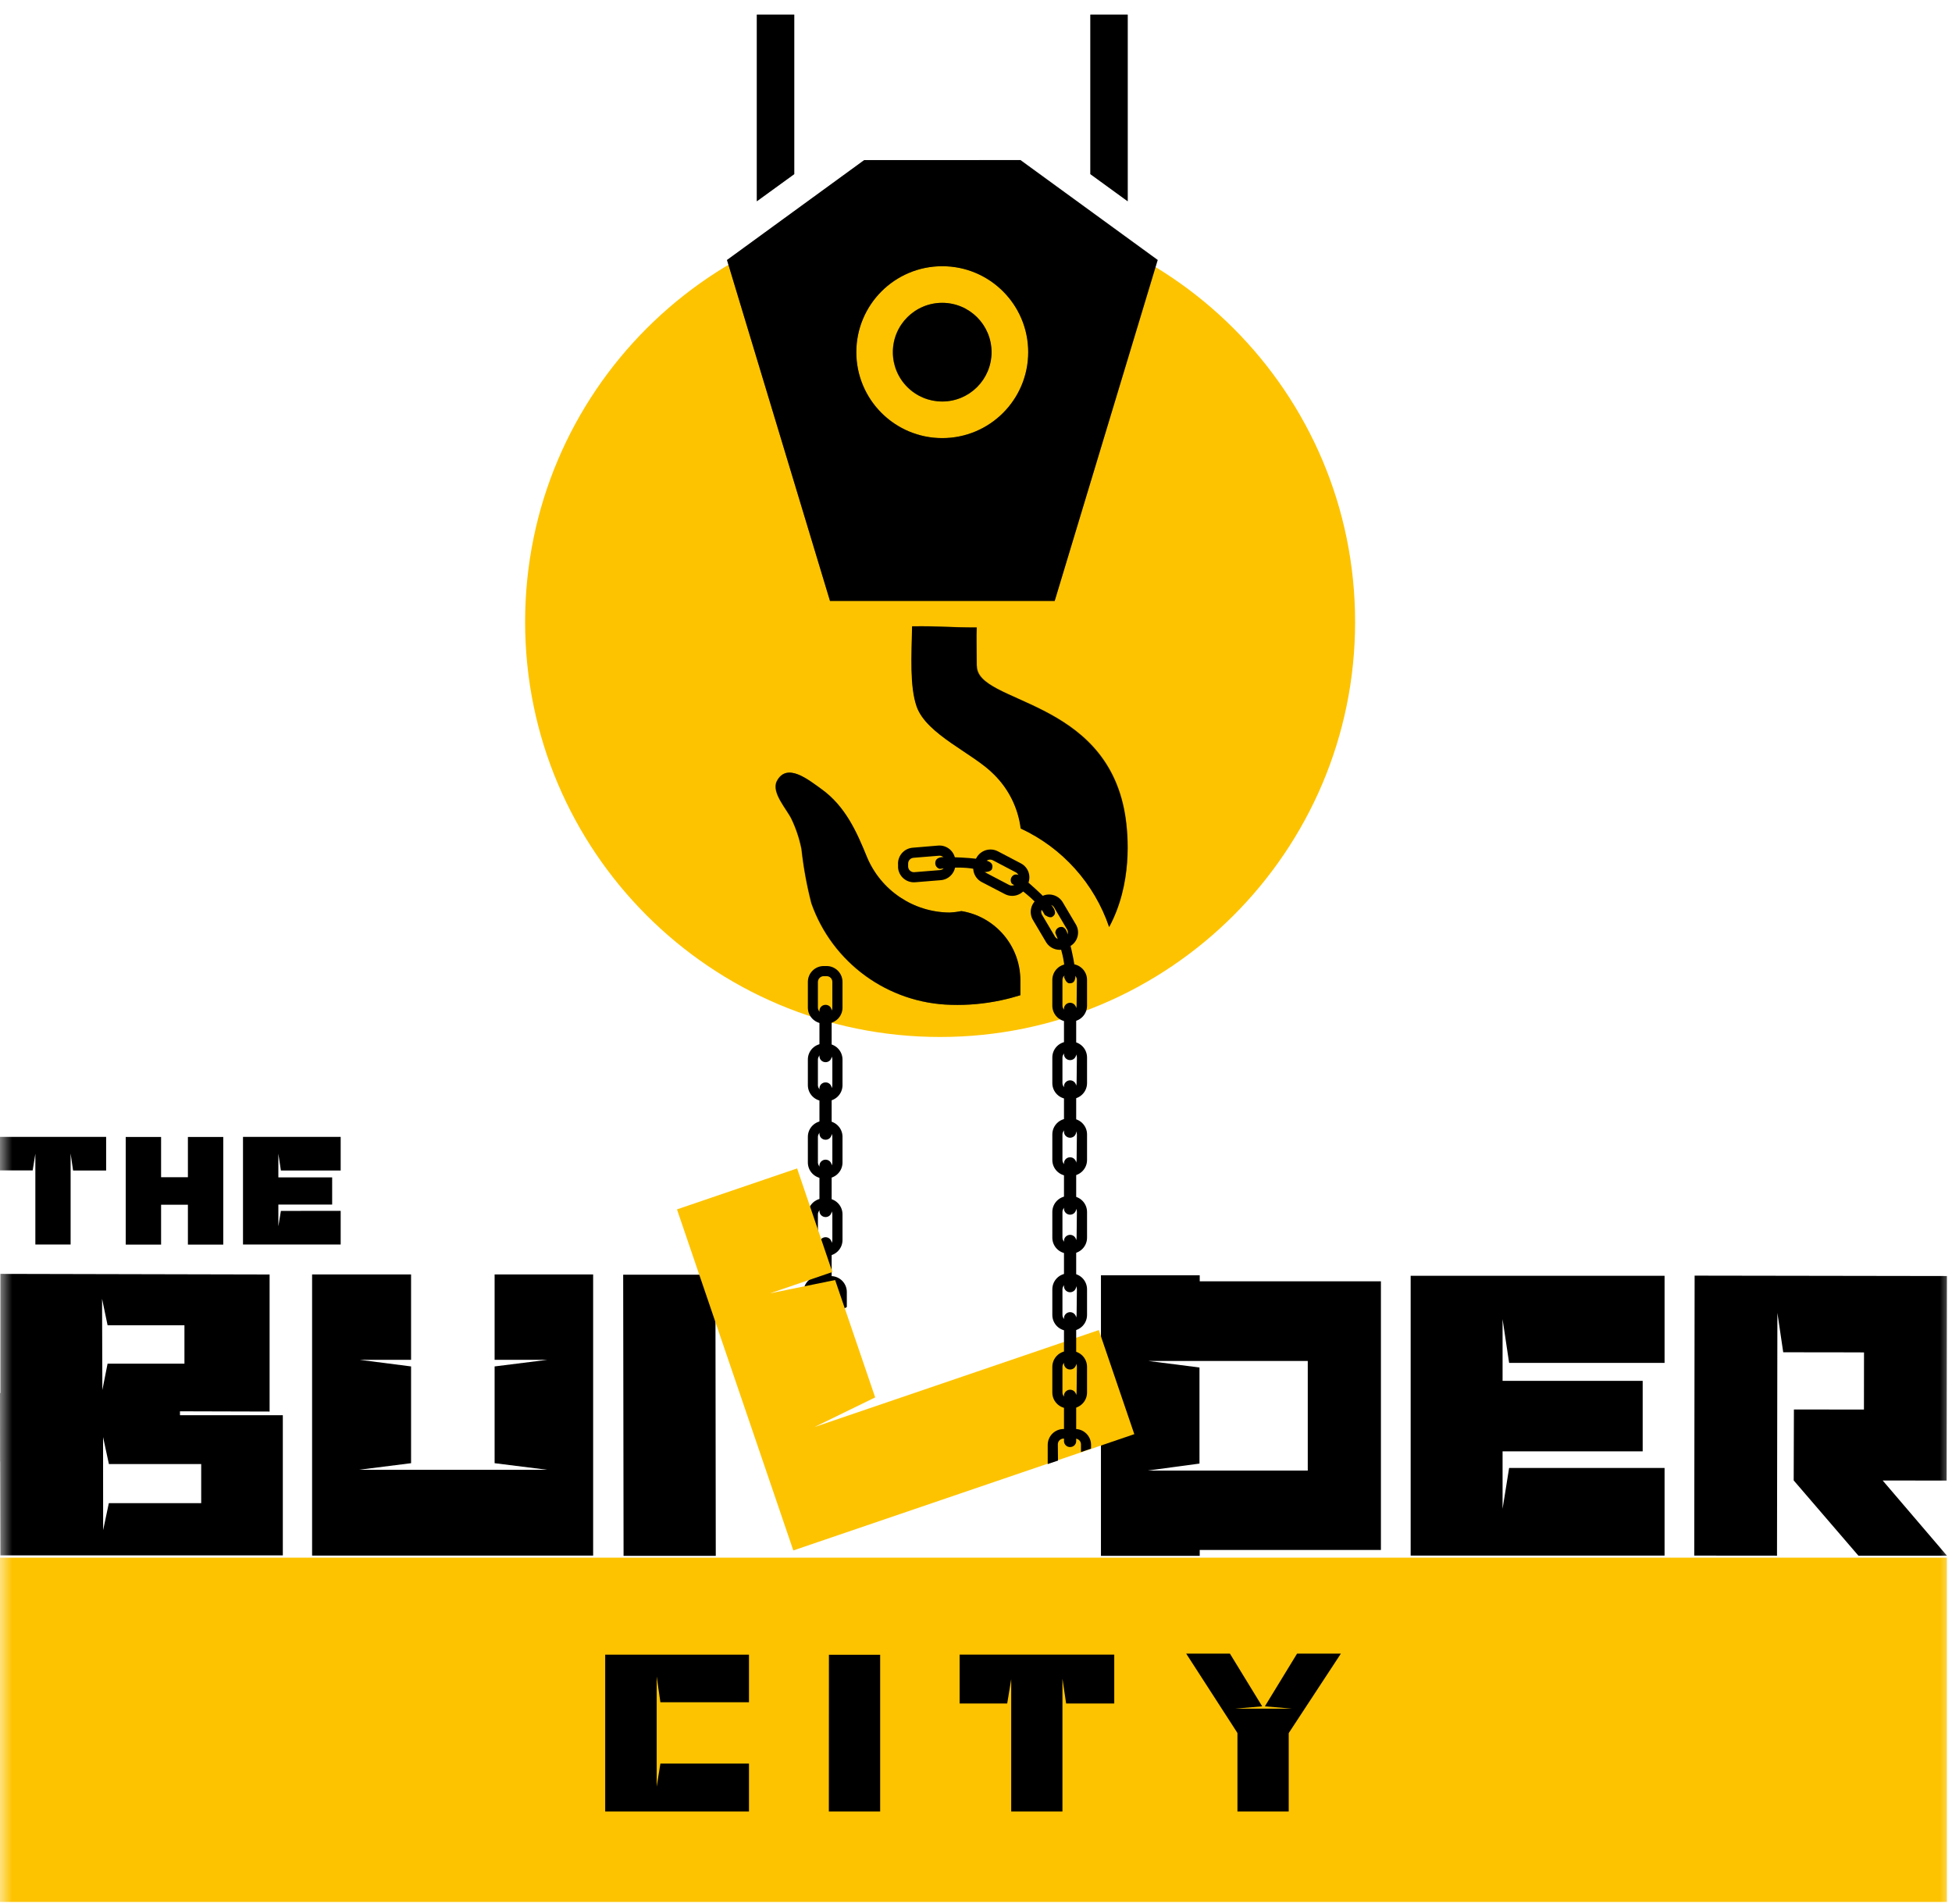 <?xml version="1.0" encoding="UTF-8"?>
<svg width="80px" height="78px" viewBox="0 0 80 78" version="1.1" xmlns="http://www.w3.org/2000/svg" xmlns:xlink="http://www.w3.org/1999/xlink">
    <!-- Generator: Sketch 51.3 (57544) - http://www.bohemiancoding.com/sketch -->
    <title>anvio whiteAsset 2 Copy 2</title>
    <desc>Created with Sketch.</desc>
    <defs>
        <rect id="path-1" x="0" y="0" width="80" height="80"></rect>
    </defs>
    <g id="Page-2" stroke="none" stroke-width="1" fill="none" fill-rule="evenodd">
        <g id="anvio-whiteAsset-2-Copy-2" transform="translate(0, -1)">
            <mask id="mask-2" fill="white">
                <use xlink:href="#path-1"></use>
            </mask>
            <g id="Mask" fill-rule="nonzero"></g>
            <g id="anvio-whiteAsset-2dstds" mask="url(#mask-2)">
                <g transform="translate(0, 1.6)">
                    <rect id="Rectangle-path" fill="#FDC300" fill-rule="nonzero" x="0" y="63.225" width="79.792" height="14.107"></rect>
                    <path d="M55.537,24.882 C55.537,34.275 47.922,41.89 38.529,41.89 C29.136,41.89 21.521,34.275 21.521,24.882 C21.521,15.489 29.136,7.874 38.529,7.874 C47.922,7.874 55.537,15.489 55.537,24.882" id="Shape" fill="#FDC300" fill-rule="nonzero"></path>
                    <g id="Group" opacity="0.42" stroke-width="1" fill="none" fill-rule="evenodd" transform="translate(29.606, 0)">
                        <path d="M12.535,13.83 C12.537,12.404 11.679,11.118 10.362,10.572 C9.045,10.025 7.529,10.326 6.52,11.334 C5.511,12.341 5.209,13.857 5.755,15.175 C6.3,16.492 7.585,17.351 9.011,17.351 C9.945,17.352 10.842,16.981 11.503,16.321 C12.164,15.66 12.535,14.764 12.535,13.83 Z M12.22,5.956 L17.846,10.05 L13.619,24.022 L4.409,24.022 L0.189,10.054 L5.814,5.959 L12.22,5.956 Z M10.431,26.68 C10.431,26 10.413,25.465 10.431,25.106 C9.276,25.106 8.939,25.043 7.783,25.058 C7.757,26.274 7.682,27.518 7.969,28.343 C8.375,29.502 10.306,30.265 11.146,31.137 C11.746,31.729 12.128,32.506 12.233,33.342 C13.942,34.136 15.252,35.595 15.858,37.38 C16.803,35.625 16.655,33.644 16.507,32.756 C15.707,27.984 10.444,28.243 10.444,26.687 L10.431,26.68 Z M9.033,11.808 C8.212,11.795 7.466,12.28 7.143,13.034 C6.82,13.789 6.985,14.663 7.561,15.248 C8.136,15.833 9.008,16.012 9.768,15.701 C10.527,15.39 11.024,14.651 11.024,13.83 C11.024,13.293 10.81,12.778 10.43,12.399 C10.05,12.02 9.535,11.807 8.998,11.808 L9.033,11.808 Z M12.202,40.195 L12.202,39.565 C12.199,38.158 11.178,36.959 9.789,36.731 C9.63,36.763 9.469,36.783 9.307,36.791 C7.821,36.782 6.484,35.885 5.912,34.513 C5.499,33.499 5.033,32.435 4.041,31.726 C3.512,31.348 2.627,30.62 2.22,31.411 C1.987,31.877 2.639,32.567 2.825,32.964 C3.01,33.352 3.146,33.761 3.231,34.183 C3.313,34.935 3.449,35.68 3.638,36.413 C4.498,38.854 6.776,40.51 9.364,40.573 C10.051,40.594 10.739,40.531 11.411,40.387 C11.688,40.328 11.95,40.258 12.202,40.18 L12.202,40.195 Z M16.611,0 L15.08,0 L15.08,6.535 L16.611,7.647 L16.611,0 Z M2.945,0 L1.414,0 L1.414,7.647 L2.945,6.535 L2.945,0 Z" id="Shape" fill="#000000" fill-rule="nonzero"></path>
                    </g>
                    <path d="M33.969,73.625 L36.072,73.625 L36.072,67.203 L33.972,67.203 L33.969,73.625 Z M26.913,68.094 L27.065,69.15 L30.696,69.15 L30.696,67.2 L24.803,67.2 L24.803,73.625 L30.696,73.625 L30.696,71.663 L27.065,71.663 L26.913,72.608 L26.913,68.094 Z" id="Shape" fill="#000000" fill-rule="nonzero"></path>
                    <polygon id="Shape" fill="#000000" fill-rule="nonzero" points="41.443 73.625 43.543 73.625 43.543 68.183 43.694 69.2 45.666 69.2 45.666 67.197 39.329 67.197 39.329 69.2 41.279 69.2 41.443 68.205"></polygon>
                    <polygon id="Shape" fill="#000000" fill-rule="nonzero" points="50.715 73.625 52.816 73.625 52.816 70.255 50.715 70.268"></polygon>
                    <polygon id="Shape" fill="#000000" fill-rule="nonzero" points="52.939 69.411 50.63 69.411 51.729 69.317 50.406 67.156 48.614 67.156 50.718 70.413 52.816 70.413 54.954 67.156 53.159 67.156 51.839 69.317"></polygon>
                    <path d="M49.159,59.37 L49.159,55.433 L47.058,55.165 L53.597,55.165 L53.597,59.657 L47.024,59.657 L49.159,59.37 Z M45.121,63.15 L49.169,63.15 L49.169,62.91 L56.595,62.91 L56.595,51.902 L49.169,51.902 L49.169,51.654 L45.121,51.654 L45.121,63.15 Z" id="Shape" fill="#000000" fill-rule="nonzero"></path>
                    <polygon id="Shape" fill="#000000" fill-rule="nonzero" points="20.271 55.118 22.435 55.118 20.271 55.389 20.271 59.354 22.435 59.625 14.699 59.625 16.847 59.354 16.847 55.389 14.737 55.118 16.847 55.118 16.847 51.619 12.791 51.619 12.791 63.14 24.309 63.14 24.309 51.619 20.271 51.619"></polygon>
                    <polygon id="Shape" fill="#000000" fill-rule="nonzero" points="25.556 63.15 29.335 63.15 29.32 51.631 25.54 51.631"></polygon>
                    <polygon id="Shape" fill="#000000" fill-rule="nonzero" points="69.452 51.669 69.436 63.14 72.828 63.143 72.844 53.194 73.083 54.809 76.12 54.813 76.394 54.816 76.391 57.156 76.117 57.156 73.521 57.153 73.512 60.06 76.164 63.143 79.792 63.143 77.159 60.063 79.78 60.066 79.792 51.685"></polygon>
                    <polygon id="Shape" fill="#000000" fill-rule="nonzero" points="61.849 59.55 61.581 61.222 61.581 58.869 67.323 58.869 67.323 55.981 61.581 55.981 61.581 53.452 61.849 55.244 68.22 55.244 68.22 51.676 57.814 51.676 57.814 63.14 68.22 63.14 68.22 59.55"></polygon>
                    <path d="M33.877,38.983 L33.757,38.983 C33.399,38.984 33.109,39.276 33.109,39.635 L33.109,40.687 C33.109,41.045 33.399,41.337 33.757,41.339 L33.877,41.339 C34.237,41.339 34.529,41.047 34.529,40.687 L34.529,39.635 C34.529,39.275 34.237,38.983 33.877,38.983 Z M34.113,40.687 C34.114,40.75 34.09,40.81 34.045,40.855 C34.001,40.899 33.94,40.924 33.877,40.923 L33.757,40.923 C33.627,40.923 33.521,40.817 33.521,40.687 L33.521,39.635 C33.523,39.505 33.628,39.4 33.757,39.398 L33.877,39.398 C34.008,39.398 34.113,39.504 34.113,39.635 L34.113,40.687 Z" id="Shape" fill="#000000" fill-rule="evenodd"></path>
                    <path d="M33.877,42.164 L33.757,42.164 C33.399,42.164 33.109,42.454 33.109,42.813 L33.109,43.865 C33.109,44.223 33.399,44.515 33.757,44.517 L33.877,44.517 C34.237,44.517 34.529,44.225 34.529,43.865 L34.529,42.813 C34.527,42.454 34.236,42.164 33.877,42.164 Z M34.113,43.865 C34.114,43.927 34.09,43.988 34.045,44.033 C34.001,44.077 33.94,44.102 33.877,44.101 L33.757,44.101 C33.627,44.101 33.521,43.995 33.521,43.865 L33.521,42.813 C33.523,42.683 33.628,42.578 33.757,42.576 L33.877,42.576 C34.008,42.576 34.113,42.682 34.113,42.813 L34.113,43.865 Z" id="Shape" fill="#000000" fill-rule="evenodd"></path>
                    <path d="M34.084,42.677 C34.085,42.742 34.059,42.805 34.013,42.851 C33.966,42.897 33.902,42.923 33.836,42.923 C33.697,42.923 33.584,42.813 33.584,42.677 L33.584,40.816 C33.584,40.751 33.611,40.689 33.658,40.643 C33.705,40.598 33.769,40.572 33.836,40.573 C33.902,40.572 33.966,40.598 34.012,40.643 C34.059,40.689 34.085,40.751 34.084,40.816 L34.084,42.677 Z" id="Shape" fill="#000000" fill-rule="evenodd"></path>
                    <path d="M33.877,45.329 L33.757,45.329 C33.399,45.331 33.109,45.622 33.109,45.981 L33.109,47.033 C33.109,47.392 33.399,47.683 33.757,47.685 L33.877,47.685 C34.237,47.685 34.529,47.393 34.529,47.033 L34.529,45.984 C34.53,45.811 34.462,45.644 34.339,45.521 C34.217,45.398 34.051,45.329 33.877,45.329 Z M34.113,47.033 C34.113,47.164 34.008,47.269 33.877,47.269 L33.757,47.269 C33.628,47.268 33.523,47.163 33.521,47.033 L33.521,45.984 C33.521,45.854 33.627,45.748 33.757,45.748 L33.877,45.748 C33.94,45.747 34.001,45.772 34.045,45.816 C34.09,45.861 34.114,45.921 34.113,45.984 L34.113,47.033 Z" id="Shape" fill="#000000" fill-rule="evenodd"></path>
                    <path d="M33.877,48.504 L33.757,48.504 C33.399,48.506 33.109,48.797 33.109,49.156 L33.109,50.208 C33.109,50.567 33.399,50.858 33.757,50.86 L33.877,50.86 C34.237,50.86 34.529,50.568 34.529,50.208 L34.529,49.156 C34.529,48.796 34.237,48.504 33.877,48.504 Z M34.113,50.208 C34.113,50.338 34.008,50.444 33.877,50.444 L33.757,50.444 C33.628,50.442 33.523,50.338 33.521,50.208 L33.521,49.156 C33.523,49.026 33.628,48.921 33.757,48.92 L33.877,48.92 C34.008,48.92 34.113,49.025 34.113,49.156 L34.113,50.208 Z" id="Shape" fill="#000000" fill-rule="evenodd"></path>
                    <path d="M33.345,52.34 C33.347,52.21 33.451,52.106 33.581,52.104 L34.054,52.104 C34.185,52.104 34.291,52.209 34.293,52.34 L34.293,52.954 C34.355,52.999 34.431,53.019 34.507,53.011 C34.578,53.019 34.65,52.999 34.706,52.954 L34.706,52.34 C34.706,51.98 34.414,51.688 34.054,51.688 L33.581,51.688 C33.221,51.688 32.929,51.98 32.929,52.34 L32.929,52.954 C32.984,52.993 33.051,53.013 33.118,53.011 C33.197,53.012 33.275,52.992 33.345,52.954 L33.345,52.34 Z" id="Shape" fill="#000000" fill-rule="evenodd"></path>
                    <path d="M34.084,52.202 C34.085,52.266 34.059,52.329 34.013,52.375 C33.966,52.421 33.902,52.447 33.836,52.447 C33.697,52.447 33.584,52.337 33.584,52.202 L33.584,50.34 C33.584,50.204 33.697,50.094 33.836,50.094 C33.902,50.094 33.966,50.12 34.013,50.167 C34.059,50.213 34.085,50.275 34.084,50.34 L34.084,52.202 Z" id="Shape" fill="#000000" fill-rule="evenodd"></path>
                    <path d="M34.084,49.024 C34.085,49.088 34.059,49.151 34.013,49.197 C33.966,49.243 33.902,49.269 33.836,49.269 C33.697,49.269 33.584,49.159 33.584,49.024 L33.584,47.162 C33.584,47.027 33.697,46.917 33.836,46.917 C33.902,46.917 33.966,46.943 34.013,46.989 C34.059,47.035 34.085,47.097 34.084,47.162 L34.084,49.024 Z" id="Shape" fill="#000000" fill-rule="evenodd"></path>
                    <path d="M34.084,45.855 C34.085,45.92 34.059,45.982 34.013,46.029 C33.966,46.075 33.902,46.101 33.836,46.101 C33.697,46.101 33.584,45.991 33.584,45.855 L33.584,43.994 C33.584,43.929 33.611,43.867 33.658,43.821 C33.705,43.776 33.769,43.75 33.836,43.751 C33.902,43.75 33.966,43.776 34.012,43.821 C34.059,43.867 34.085,43.929 34.084,43.994 L34.084,45.855 Z" id="Shape" fill="#000000" fill-rule="evenodd"></path>
                    <polygon id="Shape" fill="#FDC300" fill-rule="nonzero" points="45.033 53.899 33.376 57.874 35.868 56.658 34.227 51.849 31.556 52.394 34.113 51.521 32.668 47.276 27.745 48.954 32.513 62.929 46.488 58.164"></polygon>
                    <path d="M7.373,56.479 L0,56.479 L0.016,63.131 L11.591,63.131 L11.591,57.389 L7.376,57.389 L7.373,56.479 Z M4.224,58.283 L4.463,59.389 L7.978,59.389 L8.246,59.389 L8.246,60.992 L7.975,60.992 L4.46,60.992 L4.227,62.098 L4.224,58.283 Z" id="Shape" fill="#000000" fill-rule="nonzero"></path>
                    <path d="M4.183,57.219 L11.049,57.238 L11.049,51.622 L0.016,51.597 L0.016,59.285 L4.18,59.285 L4.183,57.219 Z M4.183,52.617 L4.409,53.701 L7.559,53.701 L7.559,55.276 L4.409,55.276 L4.195,56.356 L4.183,52.617 Z" id="Shape" fill="#000000" fill-rule="nonzero"></path>
                    <path d="M40.028,26.687 C40.028,26.006 40.009,25.471 40.028,25.112 C38.872,25.112 38.535,25.049 37.38,25.065 C37.354,26.28 37.279,27.524 37.565,28.35 C37.972,29.509 39.902,30.271 40.743,31.143 C41.342,31.736 41.725,32.512 41.83,33.348 C43.539,34.142 44.849,35.601 45.455,37.386 C46.4,35.631 46.252,33.65 46.104,32.762 C45.291,27.984 40.028,28.243 40.028,26.687 Z" id="Shape" fill="#000000" fill-rule="nonzero"></path>
                    <polygon id="Shape" fill="#000000" fill-rule="nonzero" points="32.551 0 31.017 0 31.017 7.647 32.551 6.535"></polygon>
                    <polygon id="Shape" fill="#000000" fill-rule="nonzero" points="46.217 0 44.687 0 44.687 6.535 46.217 7.647"></polygon>
                    <path d="M38.617,15.852 C39.734,15.852 40.639,14.947 40.639,13.83 C40.639,12.713 39.734,11.808 38.617,11.808 C37.501,11.808 36.595,12.713 36.595,13.83 C36.595,14.366 36.808,14.881 37.188,15.26 C37.567,15.639 38.081,15.852 38.617,15.852 Z" id="Shape" fill="#000000" fill-rule="nonzero"></path>
                    <path d="M39.408,36.731 C39.249,36.763 39.088,36.783 38.926,36.791 C37.44,36.782 36.102,35.885 35.531,34.513 C35.118,33.499 34.652,32.435 33.66,31.726 C33.131,31.348 32.246,30.62 31.839,31.411 C31.606,31.877 32.258,32.567 32.444,32.964 C32.629,33.352 32.765,33.761 32.85,34.183 C32.932,34.935 33.068,35.68 33.257,36.413 C34.116,38.854 36.395,40.51 38.983,40.573 C39.67,40.594 40.357,40.531 41.03,40.387 C41.307,40.328 41.569,40.258 41.82,40.18 L41.82,39.55 C41.81,38.148 40.791,36.958 39.408,36.731 Z" id="Shape" fill="#000000" fill-rule="nonzero"></path>
                    <path d="M43.225,24.022 L47.443,10.054 L41.817,5.959 L35.42,5.959 L29.795,10.054 L34.016,24.022 L43.225,24.022 Z M38.617,10.309 C40.562,10.309 42.139,11.885 42.139,13.83 C42.139,15.775 40.562,17.351 38.617,17.351 C36.673,17.351 35.096,15.775 35.096,13.83 C35.096,11.885 36.673,10.309 38.617,10.309 Z" id="Shape" fill="#000000" fill-rule="nonzero"></path>
                    <polygon id="Shape" fill="#000000" fill-rule="nonzero" points="11.512 49.017 11.408 49.647 11.408 48.756 13.613 48.756 13.613 47.644 11.408 47.644 11.408 46.671 11.512 47.361 13.962 47.361 13.962 45.984 9.959 45.984 9.959 50.394 13.962 50.394 13.962 49.014"></polygon>
                    <polygon id="Shape" fill="#000000" fill-rule="nonzero" points="6.602 50.397 6.602 48.756 8.813 48.756 8.813 47.644 6.602 47.644 6.602 45.987 5.153 45.987 5.153 50.397"></polygon>
                    <polygon id="Shape" fill="#000000" fill-rule="nonzero" points="9.15 50.397 9.15 45.987 7.701 45.987 7.701 47.644 5.49 47.644 5.49 48.756 7.701 48.756 7.701 50.397"></polygon>
                    <polygon id="Shape" fill="#000000" fill-rule="nonzero" points="1.449 50.394 2.894 50.394 2.894 46.661 2.995 47.361 4.35 47.361 4.35 45.984 0 45.984 0 47.357 1.339 47.357 1.449 46.674"></polygon>
                    <path d="M43.887,38.901 L43.78,38.901 C43.419,38.901 43.128,39.193 43.128,39.553 L43.128,40.605 C43.127,40.778 43.195,40.945 43.317,41.068 C43.44,41.191 43.606,41.26 43.78,41.26 L43.899,41.26 C44.258,41.26 44.549,40.97 44.551,40.611 L44.551,39.559 C44.553,39.383 44.483,39.213 44.358,39.089 C44.233,38.965 44.063,38.897 43.887,38.901 Z M44.123,40.605 C44.121,40.734 44.016,40.839 43.887,40.841 L43.78,40.841 C43.65,40.839 43.545,40.734 43.543,40.605 L43.543,39.553 C43.543,39.422 43.649,39.317 43.78,39.317 L43.899,39.317 C44.03,39.317 44.135,39.422 44.135,39.553 L44.123,40.605 Z" id="Shape" fill="#000000" fill-rule="evenodd"></path>
                    <path d="M43.887,42.079 L43.78,42.079 C43.419,42.079 43.128,42.371 43.128,42.731 L43.128,43.78 C43.128,44.14 43.419,44.431 43.78,44.431 L43.899,44.431 C44.259,44.431 44.551,44.14 44.551,43.78 L44.551,42.728 C44.55,42.553 44.48,42.386 44.355,42.264 C44.23,42.142 44.061,42.075 43.887,42.079 Z M44.123,43.783 C44.121,43.912 44.016,44.017 43.887,44.019 L43.78,44.019 C43.65,44.017 43.545,43.912 43.543,43.783 L43.543,42.731 C43.545,42.601 43.65,42.496 43.78,42.494 L43.899,42.494 C44.029,42.496 44.134,42.601 44.135,42.731 L44.123,43.783 Z" id="Shape" fill="#000000" fill-rule="evenodd"></path>
                    <path d="M44.106,42.595 C44.106,42.729 43.995,42.838 43.858,42.838 C43.791,42.839 43.727,42.813 43.68,42.768 C43.633,42.722 43.606,42.66 43.606,42.595 L43.606,40.734 C43.606,40.598 43.719,40.488 43.858,40.488 C43.996,40.49 44.106,40.599 44.106,40.734 L44.106,42.595 Z" id="Shape" fill="#000000" fill-rule="evenodd"></path>
                    <path d="M43.887,45.231 L43.78,45.231 C43.419,45.231 43.128,45.523 43.128,45.883 L43.128,46.929 C43.128,47.289 43.419,47.581 43.78,47.581 L43.899,47.581 C44.259,47.581 44.551,47.289 44.551,46.929 L44.551,45.877 C44.55,45.703 44.478,45.537 44.354,45.416 C44.229,45.294 44.061,45.228 43.887,45.231 Z M44.123,46.935 C44.121,47.065 44.016,47.17 43.887,47.172 L43.78,47.172 C43.65,47.17 43.545,47.065 43.543,46.935 L43.543,45.883 C43.545,45.754 43.65,45.649 43.78,45.647 L43.899,45.647 C44.029,45.649 44.134,45.754 44.135,45.883 L44.123,46.935 Z" id="Shape" fill="#000000" fill-rule="evenodd"></path>
                    <path d="M43.887,48.409 L43.78,48.409 C43.419,48.409 43.128,48.701 43.128,49.061 L43.128,50.113 C43.128,50.473 43.419,50.765 43.78,50.765 L43.899,50.765 C44.259,50.765 44.551,50.473 44.551,50.113 L44.551,49.061 C44.551,48.886 44.481,48.719 44.356,48.596 C44.231,48.473 44.062,48.406 43.887,48.409 Z M44.123,50.113 C44.121,50.243 44.016,50.348 43.887,50.35 L43.78,50.35 C43.65,50.348 43.545,50.243 43.543,50.113 L43.543,49.061 C43.542,48.998 43.567,48.937 43.611,48.891 C43.655,48.846 43.716,48.82 43.78,48.819 L43.899,48.819 C44.029,48.821 44.134,48.925 44.135,49.055 L44.123,50.113 Z" id="Shape" fill="#000000" fill-rule="evenodd"></path>
                    <path d="M44.106,48.926 C44.106,49.06 43.996,49.17 43.858,49.172 C43.719,49.172 43.606,49.062 43.606,48.926 L43.606,47.065 C43.606,46.929 43.719,46.819 43.858,46.819 C43.996,46.821 44.106,46.93 44.106,47.065 L44.106,48.926 Z" id="Shape" fill="#000000" fill-rule="evenodd"></path>
                    <path d="M43.887,51.578 L43.78,51.578 C43.419,51.578 43.128,51.87 43.128,52.23 L43.128,53.279 C43.128,53.639 43.419,53.931 43.78,53.931 L43.899,53.931 C44.259,53.931 44.551,53.639 44.551,53.279 L44.551,52.23 C44.551,52.055 44.481,51.887 44.356,51.764 C44.231,51.642 44.062,51.575 43.887,51.578 Z M44.123,53.279 C44.123,53.41 44.018,53.516 43.887,53.518 L43.78,53.518 C43.649,53.516 43.543,53.41 43.543,53.279 L43.543,52.23 C43.543,52.099 43.649,51.992 43.78,51.991 L43.899,51.991 C44.03,51.992 44.135,52.099 44.135,52.23 L44.123,53.279 Z" id="Shape" fill="#000000" fill-rule="evenodd"></path>
                    <path d="M43.887,54.756 L43.78,54.756 C43.419,54.756 43.128,55.048 43.128,55.408 L43.128,56.46 C43.129,56.819 43.421,57.109 43.78,57.109 L43.899,57.109 C44.258,57.109 44.549,56.819 44.551,56.46 L44.551,55.408 C44.551,55.233 44.481,55.065 44.356,54.942 C44.231,54.82 44.062,54.753 43.887,54.756 Z M44.123,56.46 C44.121,56.59 44.016,56.694 43.887,56.696 L43.78,56.696 C43.65,56.694 43.545,56.59 43.543,56.46 L43.543,55.408 C43.543,55.277 43.649,55.172 43.78,55.172 L43.899,55.172 C44.03,55.172 44.135,55.277 44.135,55.408 L44.123,56.46 Z" id="Shape" fill="#000000" fill-rule="evenodd"></path>
                    <path d="M43.354,58.583 C43.353,58.52 43.378,58.459 43.423,58.415 C43.467,58.37 43.528,58.346 43.591,58.346 L44.063,58.346 C44.126,58.346 44.187,58.37 44.232,58.415 C44.277,58.459 44.302,58.519 44.302,58.583 L44.302,58.898 L44.715,58.756 L44.715,58.583 C44.703,58.231 44.415,57.953 44.063,57.953 L43.591,57.953 C43.23,57.953 42.939,58.245 42.939,58.605 L42.939,59.389 L43.361,59.247 L43.354,58.583 Z" id="Shape" fill="#000000" fill-rule="evenodd"></path>
                    <path d="M44.106,58.45 C44.106,58.584 43.995,58.693 43.858,58.693 C43.791,58.694 43.727,58.669 43.68,58.623 C43.633,58.577 43.606,58.515 43.606,58.45 L43.606,56.589 C43.606,56.453 43.719,56.343 43.858,56.343 C43.996,56.345 44.106,56.455 44.106,56.589 L44.106,58.45 Z" id="Shape" fill="#000000" fill-rule="evenodd"></path>
                    <path d="M44.106,55.272 C44.106,55.337 44.08,55.398 44.034,55.444 C43.987,55.489 43.924,55.515 43.858,55.515 C43.791,55.516 43.727,55.491 43.68,55.445 C43.633,55.399 43.606,55.337 43.606,55.272 L43.606,53.408 C43.608,53.273 43.72,53.165 43.858,53.165 C43.994,53.167 44.105,53.275 44.106,53.408 L44.106,55.272 Z" id="Shape" fill="#000000" fill-rule="evenodd"></path>
                    <path d="M44.106,45.773 C44.106,45.908 43.996,46.017 43.858,46.019 C43.719,46.019 43.606,45.909 43.606,45.773 L43.606,43.912 C43.606,43.776 43.719,43.666 43.858,43.666 C43.996,43.668 44.106,43.777 44.106,43.912 L44.106,45.773 Z" id="Shape" fill="#000000" fill-rule="evenodd"></path>
                    <path d="M44.106,52.104 C44.106,52.238 43.996,52.348 43.858,52.35 C43.719,52.35 43.606,52.24 43.606,52.104 L43.606,50.243 C43.606,50.107 43.719,49.997 43.858,49.997 C43.996,49.999 44.106,50.108 44.106,50.243 L44.106,52.104 Z" id="Shape" fill="#000000" fill-rule="evenodd"></path>
                    <path d="M42.665,36.142 L42.561,36.205 C42.253,36.389 42.151,36.787 42.334,37.096 L42.869,38 C42.958,38.149 43.102,38.256 43.27,38.299 C43.437,38.341 43.615,38.315 43.764,38.227 L43.865,38.167 C44.013,38.079 44.121,37.936 44.163,37.768 C44.206,37.601 44.18,37.424 44.091,37.276 L43.556,36.372 C43.373,36.063 42.974,35.96 42.665,36.142 Z M43.735,37.487 C43.796,37.597 43.76,37.735 43.654,37.802 L43.553,37.861 C43.443,37.921 43.305,37.885 43.238,37.78 L42.702,36.876 C42.642,36.765 42.679,36.626 42.787,36.561 L42.888,36.501 C42.998,36.438 43.138,36.474 43.203,36.583 L43.735,37.487 Z" id="Shape" fill="#000000" fill-rule="evenodd"></path>
                    <path d="M44.072,39.449 C44.044,39.647 43.962,39.691 43.827,39.691 C43.691,39.691 43.616,39.449 43.616,39.449 C43.723,38.693 43.25,37.625 43.25,37.625 C43.25,37.49 43.36,37.38 43.496,37.38 C43.496,37.38 43.663,37.361 43.739,37.625 C43.739,37.625 44.117,38.973 44.072,39.449 Z" id="Shape" fill="#000000" fill-rule="evenodd"></path>
                    <path d="M40.016,34.554 L39.962,34.658 C39.793,34.976 39.913,35.37 40.23,35.54 L41.175,36.031 C41.492,36.201 41.887,36.081 42.057,35.764 L42.11,35.657 C42.192,35.505 42.21,35.327 42.16,35.161 C42.11,34.996 41.995,34.858 41.843,34.778 L40.898,34.283 C40.579,34.116 40.186,34.237 40.016,34.554 Z M41.631,35.143 C41.744,35.204 41.787,35.344 41.729,35.458 L41.672,35.562 C41.611,35.675 41.472,35.718 41.357,35.66 L40.413,35.165 C40.358,35.137 40.317,35.087 40.299,35.028 C40.28,34.969 40.286,34.905 40.315,34.85 L40.369,34.743 C40.432,34.633 40.569,34.591 40.683,34.646 L41.631,35.143 Z" id="Shape" fill="#000000" fill-rule="evenodd"></path>
                    <path d="M36.806,34.838 L36.806,34.954 C36.82,35.127 36.902,35.286 37.034,35.398 C37.165,35.51 37.336,35.564 37.509,35.55 L38.557,35.465 C38.73,35.451 38.89,35.369 39.001,35.237 C39.113,35.105 39.168,34.934 39.153,34.762 L39.153,34.646 C39.139,34.473 39.057,34.313 38.926,34.201 C38.794,34.089 38.623,34.033 38.45,34.047 L37.402,34.135 C37.043,34.166 36.777,34.48 36.806,34.838 Z M38.485,34.463 C38.615,34.452 38.728,34.548 38.74,34.677 L38.74,34.797 C38.749,34.927 38.653,35.04 38.523,35.052 L37.474,35.137 C37.411,35.142 37.349,35.122 37.301,35.081 C37.253,35.041 37.224,34.982 37.219,34.92 L37.219,34.803 C37.21,34.673 37.306,34.56 37.436,34.548 L38.485,34.463 Z" id="Shape" fill="#000000" fill-rule="evenodd"></path>
                    <path d="M43.187,36.624 C43.279,36.803 43.241,36.888 43.131,36.964 C43.02,37.043 42.816,36.885 42.816,36.885 C42.469,36.205 41.468,35.606 41.468,35.606 C41.43,35.553 41.415,35.488 41.426,35.424 C41.438,35.36 41.474,35.303 41.528,35.266 C41.528,35.266 41.65,35.156 41.868,35.326 C41.868,35.326 42.951,36.22 43.187,36.624 Z" id="Shape" fill="#000000" fill-rule="evenodd"></path>
                    <path d="M40.488,34.683 C40.671,34.762 40.696,34.854 40.658,34.998 C40.624,35.128 40.365,35.134 40.365,35.134 C39.666,34.819 38.513,35.002 38.513,35.002 C38.447,34.985 38.391,34.941 38.359,34.882 C38.327,34.822 38.321,34.751 38.343,34.687 C38.343,34.687 38.369,34.523 38.658,34.517 C38.643,34.517 40.044,34.517 40.488,34.683 Z" id="Shape" fill="#000000" fill-rule="evenodd"></path>
                </g>
            </g>
        </g>
    </g>
</svg>